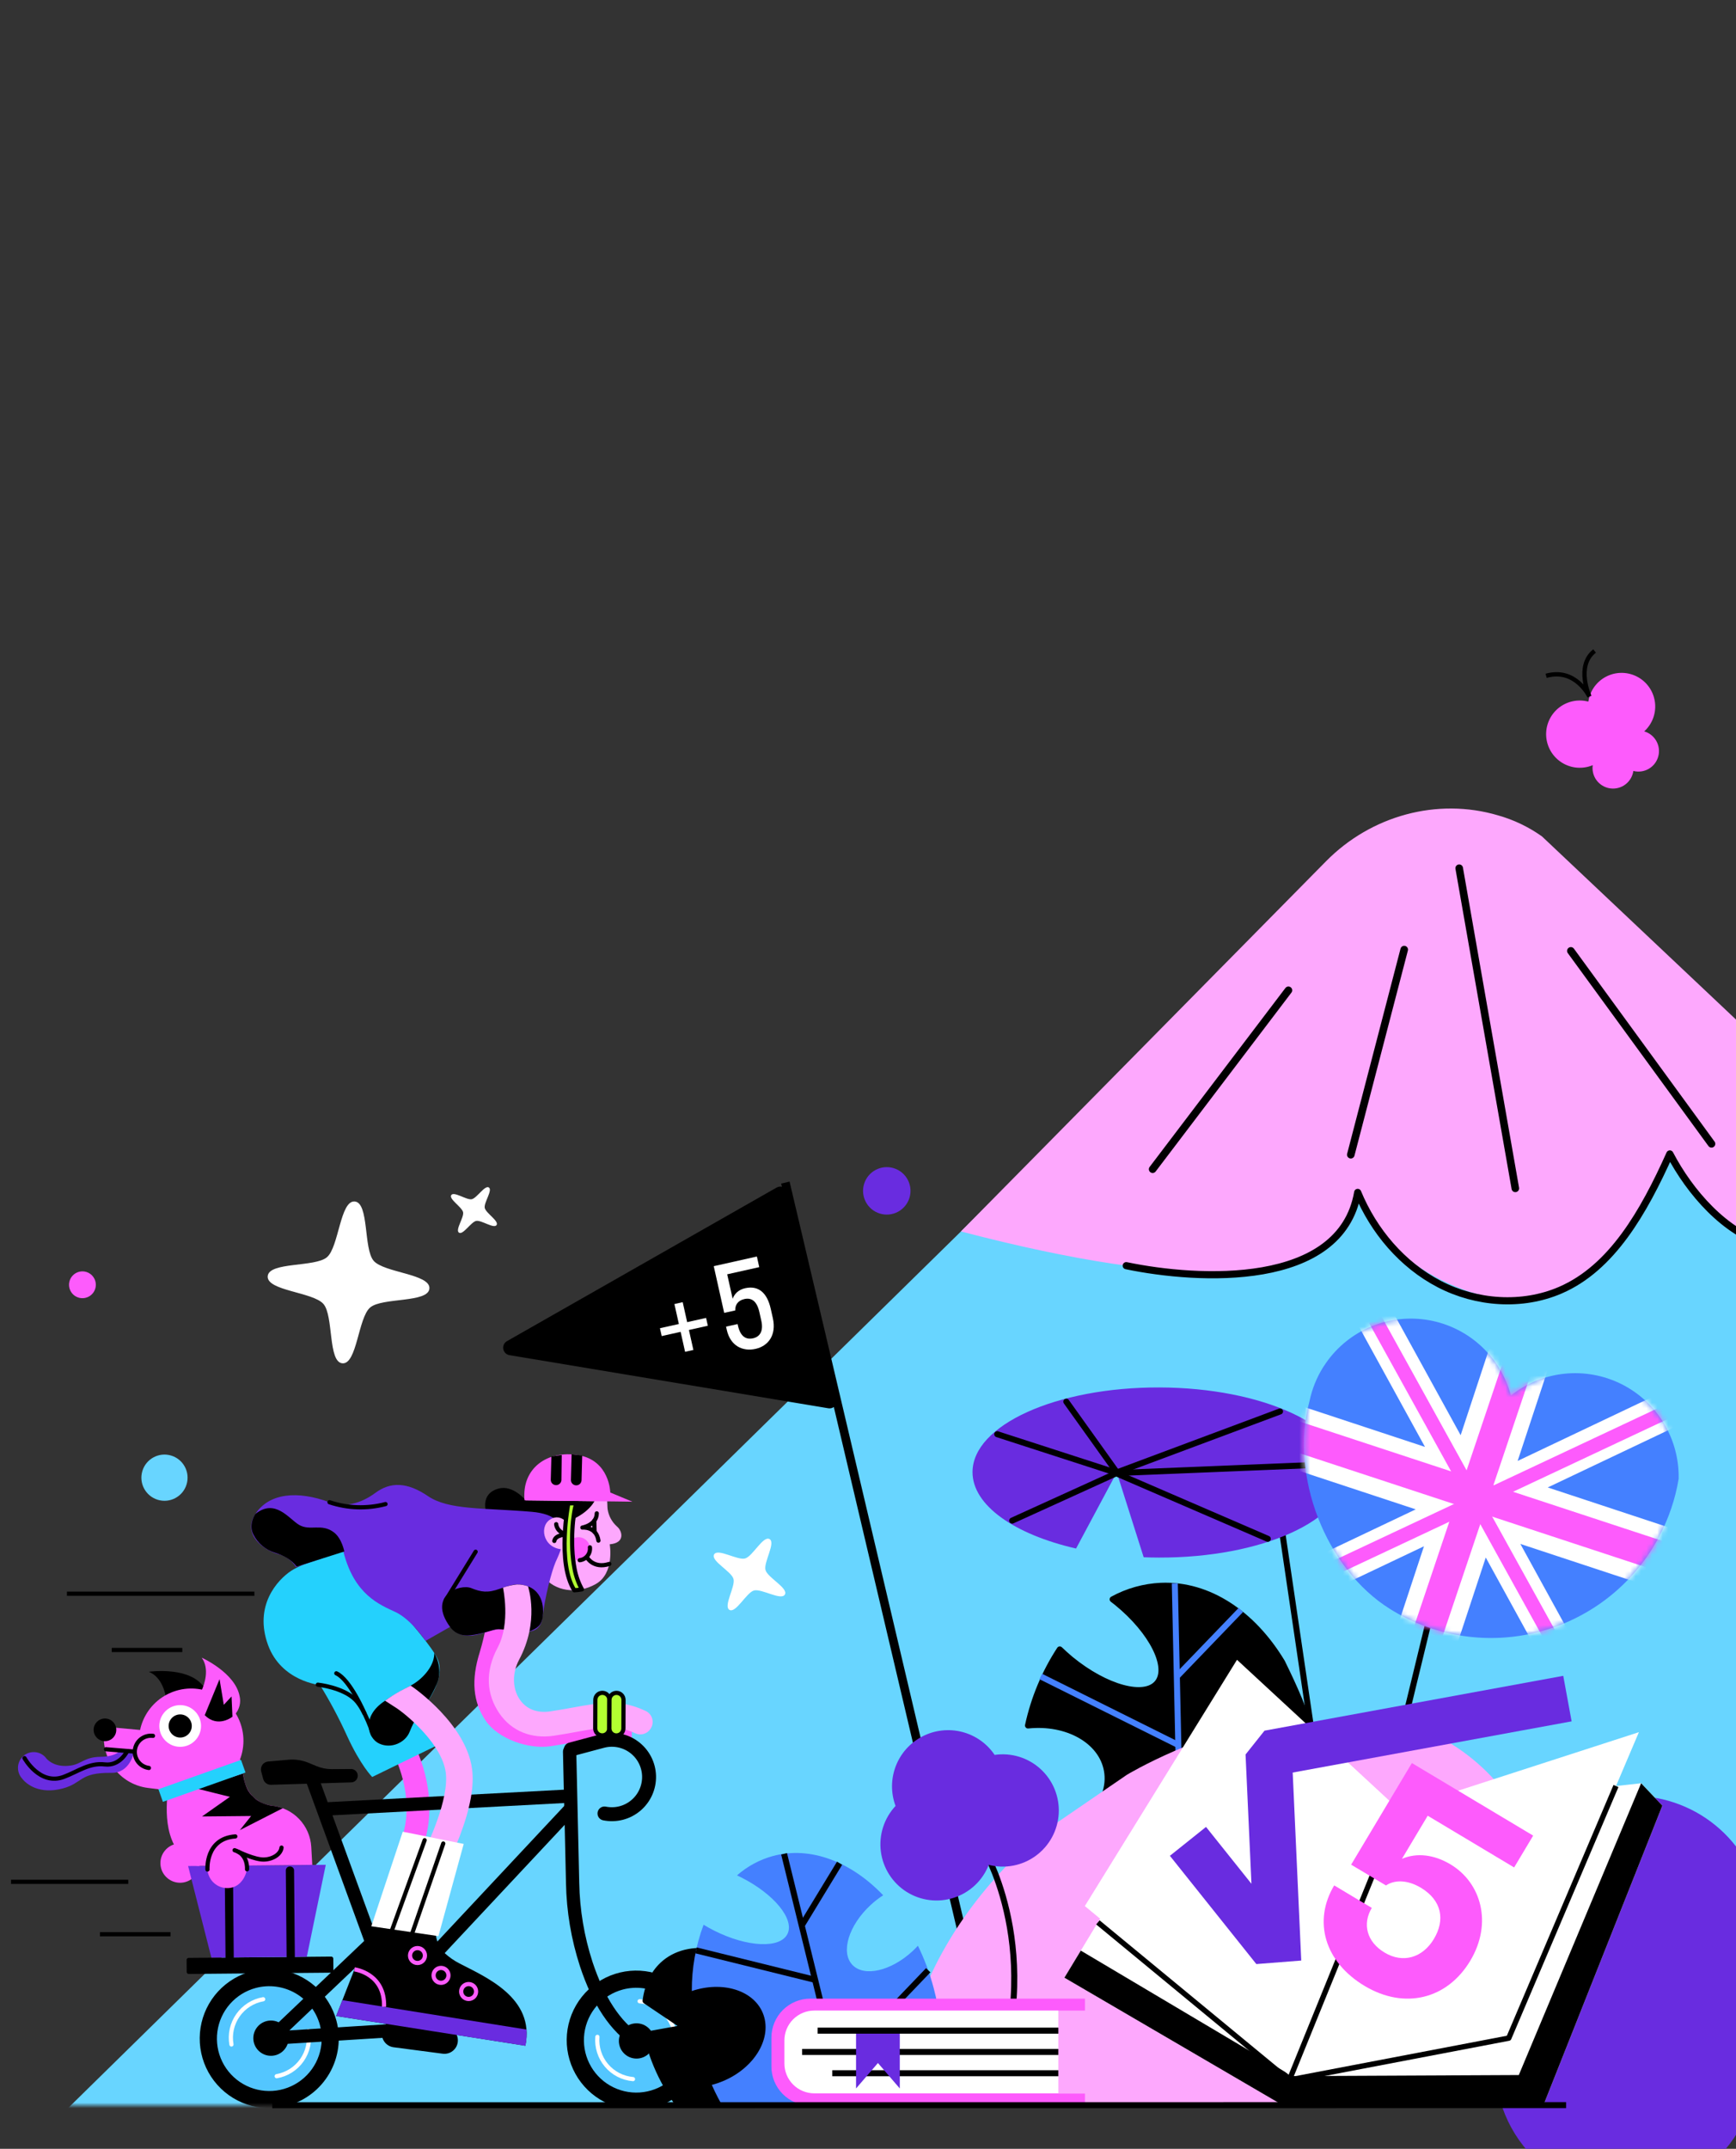 <?xml version="1.0" encoding="UTF-8"?> <svg xmlns="http://www.w3.org/2000/svg" width="320" height="396" viewBox="0 0 320 396" fill="none"><rect x="0" y="0" width="320" height="396" fill="#333333" stroke="none"/> <g clip-path="url(#clip0_1701_30190)"> <path d="M285.101 336.959C289.519 333.068 295.21 330.932 301.097 330.956C306.984 330.98 312.658 333.162 317.043 337.089C321.429 341.016 324.222 346.415 324.894 352.264C325.566 358.113 324.069 364.004 320.688 368.823C322.423 371.931 323.446 375.385 323.685 378.936C323.924 382.488 323.371 386.048 322.068 389.36C320.764 392.672 318.742 395.653 316.147 398.089C313.552 400.525 310.448 402.355 307.061 403.446C303.673 404.538 300.085 404.864 296.556 404.401C293.027 403.938 289.644 402.698 286.653 400.77C283.661 398.842 281.134 396.274 279.255 393.251C277.375 390.228 276.19 386.826 275.785 383.29C272.242 383.257 268.751 382.442 265.56 380.903C262.368 379.364 259.557 377.139 257.325 374.388C255.093 371.636 253.497 368.426 252.649 364.986C251.802 361.546 251.725 357.961 252.424 354.488C253.122 351.015 254.579 347.739 256.691 344.894C258.802 342.049 261.516 339.706 264.638 338.031C267.76 336.356 271.213 335.392 274.751 335.206C278.289 335.021 281.824 335.619 285.104 336.958L285.101 336.959Z" fill="#692CE0"></path> <g clip-path="url(#clip1_1701_30190)"> <mask id="mask0_1701_30190" style="mask-type:luminance" maskUnits="userSpaceOnUse" x="-1" y="77" width="490" height="311"> <path d="M488.973 77H-1V388H488.973V77Z" fill="white"></path> </mask> <g mask="url(#mask0_1701_30190)"> <path d="M539.971 393.463L326.049 194.358C315.994 185.154 259.938 154.543 242.005 163.268L7.484 393.463H539.971Z" fill="#68D5FF"></path> <path d="M282.773 239.252C273.284 241.553 250.51 232.22 249.842 214.664C249.842 214.664 262.81 249.366 177.133 226.937L244.44 158.71C252.691 150.343 264.881 146.929 276.151 150.265C279.049 151.084 281.783 152.395 284.237 154.14L356.026 221.889C356.026 221.889 322.892 244.778 307.798 212.653C307.803 212.653 301.963 234.558 282.773 239.252Z" fill="#FDA8FD"></path> <path d="M212.469 215.469L237.496 182.5" stroke="black" stroke-width="1.396" stroke-linecap="round" stroke-linejoin="round"></path> <path d="M315.484 210.79L289.559 175.236" stroke="black" stroke-width="1.396" stroke-linecap="round" stroke-linejoin="round"></path> <path d="M279.322 218.999L268.977 160" stroke="black" stroke-width="1.396" stroke-linecap="round" stroke-linejoin="round"></path> <path d="M248.996 212.797L258.839 175" stroke="black" stroke-width="1.396" stroke-linecap="round" stroke-linejoin="round"></path> <path d="M207.602 233.248C220.827 236.009 247.178 237.491 250.266 219.746C253.211 226.86 258.475 233.091 265.318 236.644C272.161 240.196 280.578 240.813 287.642 237.753C297.122 233.648 302.957 223.427 307.803 212.654C311.452 219.649 318.01 227.265 325.635 229.304" stroke="black" stroke-width="1.318" stroke-linecap="round" stroke-linejoin="round"></path> <path d="M285.093 336.957C289.511 333.066 295.202 330.93 301.089 330.954C306.976 330.978 312.65 333.16 317.036 337.087C321.421 341.014 324.215 346.413 324.886 352.262C325.558 358.111 324.061 364.002 320.68 368.821C322.415 371.929 323.439 375.383 323.677 378.934C323.916 382.486 323.364 386.046 322.06 389.358C320.757 392.67 318.734 395.651 316.139 398.087C313.544 400.523 310.441 402.353 307.053 403.444C303.665 404.536 300.077 404.862 296.548 404.399C293.019 403.936 289.637 402.696 286.645 400.768C283.653 398.84 281.126 396.272 279.247 393.249C277.368 390.226 276.183 386.824 275.777 383.288C272.234 383.255 268.743 382.44 265.552 380.901C262.361 379.362 259.549 377.137 257.317 374.386C255.085 371.634 253.489 368.424 252.642 364.984C251.794 361.544 251.717 357.959 252.416 354.486C253.115 351.013 254.572 347.737 256.683 344.892C258.794 342.047 261.508 339.704 264.63 338.029C267.752 336.354 271.205 335.39 274.743 335.204C278.281 335.019 281.816 335.617 285.096 336.956L285.093 336.957Z" fill="#692CE0"></path> <path d="M27.438 308.09C29.796 309.031 30.478 311.924 30.666 313.173C30.674 313.361 30.696 313.548 30.732 313.732V313.757C30.845 314.341 31.094 314.89 31.458 315.36C31.823 315.83 32.293 316.208 32.83 316.463C33.368 316.718 33.958 316.844 34.552 316.829C35.147 316.814 35.73 316.66 36.254 316.378C36.778 316.097 37.229 315.696 37.569 315.208C37.91 314.72 38.132 314.159 38.216 313.57C38.3 312.981 38.244 312.381 38.053 311.817C37.863 311.254 37.542 310.743 37.118 310.326C34.118 307.109 27.438 308.09 27.438 308.09Z" fill="black"></path> <path d="M61.051 360.957L34.781 361.195L34.801 363.39L61.071 363.152L61.051 360.957Z" fill="black" stroke="black" stroke-width="0.771" stroke-linejoin="round"></path> <path d="M33.192 346.967C35.191 346.967 36.813 345.346 36.813 343.346C36.813 341.346 35.191 339.725 33.192 339.725C31.192 339.725 29.57 341.346 29.57 343.346C29.57 345.346 31.192 346.967 33.192 346.967Z" fill="#FD5BFC"></path> <path d="M29.621 322.721C29.305 322.794 29.007 322.931 28.745 323.122C28.483 323.313 28.262 323.555 28.095 323.833C27.928 324.111 27.819 324.42 27.774 324.742C27.728 325.063 27.748 325.39 27.832 325.704C27.916 326.017 28.062 326.311 28.261 326.567C28.46 326.823 28.709 327.036 28.992 327.194C29.276 327.352 29.588 327.451 29.911 327.486C30.233 327.521 30.56 327.491 30.87 327.397" stroke="black" stroke-width="0.771" stroke-linecap="round" stroke-linejoin="round"></path> <path d="M71.239 366.631L67.168 365.627C67.214 365.436 71.902 346.447 74.32 337.939C76.409 330.59 72.646 323.508 72.608 323.437L76.289 321.428C76.48 321.777 80.925 330.05 78.353 339.084C75.957 347.524 71.285 366.445 71.239 366.631Z" fill="#FD5BFC"></path> <path d="M56.558 360.6L38.959 360.758L34.672 343.885L60.051 343.658L56.558 360.6Z" fill="#692CE0"></path> <path d="M63.632 285.73C63.632 285.73 56.19 287.808 53.665 289.485C51.14 291.162 46.755 295.896 49.411 303.166C51.865 309.858 58.983 310.528 58.983 310.528C60.834 313.532 62.494 316.65 63.954 319.862C66.473 325.368 68.608 327.476 68.608 327.476L80.778 321.545L77.269 315.606C77.269 315.606 82.433 309.937 80.686 305.789C78.938 301.642 63.632 285.73 63.632 285.73Z" fill="#24D1FD"></path> <path d="M49.638 385.899C55.278 385.899 59.85 381.327 59.85 375.687C59.85 370.047 55.278 365.475 49.638 365.475C43.998 365.475 39.426 370.047 39.426 375.687C39.426 381.327 43.998 385.899 49.638 385.899Z" fill="#53C6FF" stroke="black" stroke-width="0.771" stroke-linecap="round" stroke-linejoin="round"></path> <path d="M117.29 386.19C122.93 386.19 127.502 381.618 127.502 375.978C127.502 370.338 122.93 365.766 117.29 365.766C111.65 365.766 107.078 370.338 107.078 375.978C107.078 381.618 111.65 386.19 117.29 386.19Z" fill="#53C6FF" stroke="black" stroke-width="0.771" stroke-linecap="round" stroke-linejoin="round"></path> <path d="M120.596 388.348C118.146 389.004 115.557 388.92 113.156 388.104C110.755 387.289 108.65 385.779 107.107 383.767C105.564 381.755 104.652 379.33 104.488 376.799C104.324 374.269 104.914 371.746 106.183 369.551C107.453 367.356 109.345 365.587 111.621 364.468C113.897 363.349 116.453 362.93 118.967 363.264C121.48 363.599 123.838 364.671 125.742 366.346C127.646 368.021 129.011 370.223 129.663 372.674C130.535 375.954 130.071 379.447 128.371 382.386C126.671 385.324 123.875 387.469 120.596 388.348ZM114.799 366.647C112.953 367.14 111.295 368.169 110.034 369.605C108.774 371.04 107.967 372.817 107.716 374.71C107.465 376.604 107.781 378.53 108.625 380.244C109.468 381.958 110.801 383.383 112.455 384.339C114.108 385.296 116.009 385.741 117.915 385.617C119.821 385.494 121.648 384.808 123.164 383.646C124.681 382.484 125.819 380.899 126.434 379.091C127.05 377.282 127.115 375.332 126.622 373.486C125.959 371.013 124.341 368.904 122.124 367.622C119.908 366.34 117.273 365.989 114.799 366.647Z" fill="black"></path> <path d="M52.947 388.059C50.497 388.715 47.908 388.63 45.507 387.815C43.106 387 41.001 385.49 39.458 383.478C37.915 381.466 37.004 379.041 36.84 376.511C36.675 373.98 37.265 371.458 38.534 369.263C39.804 367.068 41.696 365.299 43.971 364.18C46.247 363.06 48.803 362.641 51.316 362.975C53.83 363.309 56.188 364.381 58.092 366.055C59.996 367.73 61.361 369.932 62.014 372.382C62.887 375.663 62.423 379.157 60.723 382.096C59.023 385.035 56.226 387.18 52.947 388.059ZM47.149 366.356C45.304 366.849 43.646 367.878 42.385 369.313C41.124 370.748 40.318 372.525 40.067 374.419C39.816 376.313 40.132 378.238 40.976 379.952C41.819 381.666 43.152 383.091 44.806 384.048C46.459 385.004 48.359 385.449 50.266 385.326C52.172 385.202 53.999 384.516 55.515 383.354C57.032 382.193 58.17 380.607 58.785 378.799C59.401 376.991 59.466 375.04 58.973 373.195C58.309 370.722 56.691 368.613 54.475 367.331C52.258 366.049 49.624 365.699 47.149 366.356Z" fill="black"></path> <path d="M49.946 378.858C51.741 378.858 53.196 377.403 53.196 375.608C53.196 373.813 51.741 372.357 49.946 372.357C48.151 372.357 46.695 373.813 46.695 375.608C46.695 377.403 48.151 378.858 49.946 378.858Z" fill="black"></path> <path d="M117.329 379.37C119.124 379.37 120.579 377.915 120.579 376.12C120.579 374.324 119.124 372.869 117.329 372.869C115.533 372.869 114.078 374.324 114.078 376.12C114.078 377.915 115.533 379.37 117.329 379.37Z" fill="black"></path> <path d="M48.509 368.434C46.629 368.764 44.957 369.828 43.86 371.391C42.764 372.954 42.333 374.889 42.663 376.77" stroke="white" stroke-width="0.771" stroke-miterlimit="10" stroke-linecap="round"></path> <path d="M51 382.615C51.931 382.451 52.821 382.107 53.619 381.599C54.417 381.092 55.107 380.433 55.65 379.659C56.193 378.885 56.578 378.012 56.783 377.089C56.988 376.166 57.01 375.212 56.846 374.281" stroke="white" stroke-width="0.771" stroke-miterlimit="10" stroke-linecap="round"></path> <path d="M110.12 375.365C109.957 377.267 110.557 379.156 111.787 380.616C113.017 382.076 114.776 382.987 116.678 383.15" stroke="white" stroke-width="0.771" stroke-miterlimit="10" stroke-linecap="round"></path> <path d="M124.46 376.59C124.541 375.648 124.436 374.699 124.15 373.798C123.864 372.897 123.403 372.062 122.794 371.339C122.185 370.616 121.44 370.02 120.6 369.585C119.761 369.15 118.844 368.885 117.902 368.805" stroke="white" stroke-width="0.771" stroke-miterlimit="10" stroke-linecap="round"></path> <path d="M42.229 344.297L42.134 344.298C41.74 344.302 41.425 344.623 41.428 345.016L41.586 362.342C41.589 362.735 41.911 363.051 42.304 363.047L42.399 363.046C42.792 363.043 43.108 362.721 43.104 362.328L42.947 345.003C42.944 344.61 42.622 344.294 42.229 344.297Z" fill="black"></path> <path d="M106.226 322.765C106.219 322.439 106.083 322.13 105.848 321.905C105.613 321.68 105.298 321.558 104.972 321.565C104.647 321.572 104.337 321.708 104.112 321.943C103.887 322.179 103.765 322.494 103.772 322.819L103.93 329.816L60.402 332.12L58.812 327.757C58.762 327.6 58.681 327.454 58.573 327.329C58.466 327.203 58.334 327.101 58.186 327.028C58.037 326.955 57.876 326.913 57.711 326.904C57.546 326.895 57.381 326.919 57.225 326.976C57.07 327.032 56.928 327.12 56.807 327.233C56.687 327.346 56.59 327.482 56.524 327.633C56.457 327.784 56.422 327.948 56.42 328.113C56.418 328.278 56.45 328.442 56.513 328.595L67.132 357.69L49.219 374.725C49.037 374.898 48.913 375.123 48.864 375.369C48.814 375.615 48.842 375.87 48.942 376.1C49.042 376.33 49.211 376.523 49.425 376.654C49.638 376.785 49.887 376.848 50.138 376.833L75.269 375.246L75.206 374.245C75.323 374.083 75.399 373.895 75.426 373.697C75.454 373.5 75.433 373.298 75.364 373.11L73.755 368.707L104.086 336.292L104.329 347.044C104.424 352.247 105.292 357.406 106.903 362.353C109.237 369.443 112.545 374.376 116.733 377.062C116.876 377.154 117.037 377.215 117.205 377.241C117.373 377.267 117.545 377.257 117.709 377.212C117.939 377.151 118.146 377.025 118.305 376.848C118.463 376.672 118.567 376.453 118.604 376.218C118.64 375.984 118.608 375.743 118.51 375.527C118.412 375.311 118.253 375.128 118.053 375C114.402 372.661 111.35 368.022 109.226 361.584C107.691 356.865 106.864 351.944 106.772 346.982L106.226 322.765ZM68.05 360.196L72.703 372.955L53.342 374.177L68.05 360.196ZM72.82 366.13L61.285 334.539L103.996 332.276V332.821L72.82 366.13Z" fill="black"></path> <path d="M103.115 316.034C101.877 316.258 100.473 316.511 98.932 316.746C96.513 317.114 94.512 316.339 93.299 314.564C91.889 312.511 91.84 309.569 93.17 307.243C96.642 301.189 94.986 294.26 94.91 293.957C94.223 293.683 93.488 293.548 92.748 293.559C91.901 293.646 91.07 293.85 90.28 294.167C90.061 297.67 89.439 301.136 88.426 304.497C86.839 309.552 87.141 313.618 89.549 317.133C91.772 320.378 97.326 322.437 101.501 321.801C103.104 321.559 104.541 321.297 105.809 321.068C110.551 320.209 113.085 319.751 116.428 321.34L116.512 316.683C111.847 314.452 108.236 315.107 103.115 316.034Z" fill="#FD5BFC"></path> <path d="M82.247 373.56L73.192 372.371C71.837 372.193 70.594 373.147 70.416 374.503L70.416 374.505C70.238 375.861 71.192 377.104 72.547 377.282L81.602 378.471C82.957 378.649 84.2 377.694 84.378 376.339L84.378 376.336C84.556 374.981 83.602 373.738 82.247 373.56Z" fill="black"></path> <path d="M111.426 334.199C112.439 334.404 113.486 334.377 114.487 334.121C115.488 333.864 116.419 333.385 117.209 332.718C117.999 332.052 118.628 331.215 119.049 330.271C119.47 329.327 119.672 328.3 119.641 327.267C119.609 326.234 119.344 325.221 118.866 324.305C118.388 323.388 117.709 322.592 116.88 321.975C116.05 321.358 115.092 320.936 114.077 320.742C113.062 320.547 112.016 320.585 111.017 320.851L105.223 322.397" stroke="black" stroke-width="2.569" stroke-miterlimit="10" stroke-linecap="round"></path> <path d="M80.043 304.623C80.043 304.623 81.78 307.35 80.529 310.314C79.686 312.239 78.615 314.055 77.338 315.724C77.338 315.724 76.498 316.695 75.489 319.193C74.712 321.121 72.124 322.358 69.894 321.314C67.761 320.316 66.676 316.498 70.565 313.712C74.453 310.925 76.163 310.914 78.238 308.653C80.259 306.453 80.043 304.623 80.043 304.623Z" fill="black"></path> <path d="M50.142 332.77C48.91 332.639 47.751 332.119 46.834 331.286C45.916 330.452 45.288 329.348 45.04 328.134L44.244 324.232C44.717 322.991 44.928 321.666 44.864 320.34C44.8 319.014 44.462 317.715 43.873 316.525C43.283 315.336 42.454 314.281 41.437 313.427C40.42 312.573 39.237 311.939 37.964 311.564C36.69 311.189 35.353 311.081 34.035 311.248C32.718 311.415 31.449 311.852 30.309 312.532C29.169 313.212 28.182 314.121 27.409 315.201C26.637 316.281 26.096 317.509 25.821 318.808L19.239 318.208L19.154 319.787C19.027 322.127 19.792 324.429 21.293 326.229C22.795 328.028 24.922 329.192 27.247 329.487L30.929 329.956C30.634 333.078 29.838 341.059 36.254 343.862L38.087 343.846C38.132 344.318 38.223 344.785 38.359 345.24C38.483 345.704 38.697 346.139 38.989 346.52C39.281 346.902 39.646 347.222 40.061 347.463C40.477 347.703 40.936 347.859 41.413 347.922C41.889 347.985 42.373 347.954 42.837 347.83C44.514 347.38 45.605 345.46 45.547 343.797L57.562 343.672L57.377 340.361C57.268 338.443 56.48 336.626 55.155 335.235C53.83 333.844 52.053 332.97 50.142 332.77Z" fill="#FD5BFC"></path> <path d="M52.116 333.234C51.48 332.998 50.818 332.842 50.144 332.771C49.258 332.689 47.666 332.124 46.905 331.347C46.237 330.668 45.288 330.096 44.775 326.826L36.289 329.616L42.375 331.135L37.238 334.75L46.291 334.663L44.216 337.267L52.116 333.234Z" fill="black"></path> <path d="M22.135 322.578C22.135 322.578 21.459 323.732 18.522 323.759C15.585 323.786 15.051 325.065 13.069 325.362C10.432 325.752 9.071 324.642 8.577 324.102C8.509 324.007 8.436 323.917 8.359 323.83C7.919 323.349 7.331 323.03 6.688 322.924C6.045 322.819 5.385 322.932 4.814 323.247C4.243 323.562 3.795 324.059 3.542 324.66C3.288 325.26 3.243 325.928 3.416 326.557C3.539 327.026 3.78 327.457 4.116 327.808C4.888 328.817 7.285 330.734 11.582 329.586C15.288 328.596 14.609 326.63 20.518 326.717C24.063 326.769 24.704 322.804 24.704 322.804L22.135 322.578Z" fill="#692CE0"></path> <path d="M37.183 305.488C38.667 307.547 37.688 310.353 37.183 311.506C37.091 311.67 37.009 311.839 36.938 312.014V312.038C36.719 312.591 36.633 313.188 36.688 313.781C36.742 314.373 36.935 314.945 37.251 315.449C37.566 315.953 37.996 316.376 38.505 316.683C39.014 316.991 39.589 317.175 40.182 317.219C40.775 317.264 41.371 317.169 41.92 316.941C42.47 316.713 42.958 316.36 43.346 315.909C43.734 315.457 44.01 314.921 44.153 314.344C44.295 313.766 44.3 313.163 44.167 312.584C43.354 308.251 37.183 305.488 37.183 305.488Z" fill="#FD5BFC"></path> <path d="M28.205 319.893C27.817 319.844 27.422 319.871 27.044 319.974C26.666 320.077 26.312 320.253 26.002 320.493C25.692 320.733 25.432 321.031 25.238 321.371C25.043 321.712 24.917 322.087 24.868 322.475C24.818 322.864 24.846 323.259 24.948 323.637C25.052 324.015 25.228 324.369 25.468 324.679C25.707 324.989 26.006 325.249 26.346 325.443C26.686 325.638 27.061 325.764 27.45 325.813" stroke="black" stroke-width="0.771" stroke-linecap="round" stroke-linejoin="round"></path> <path d="M96.744 277.479C96.744 277.479 95.628 269.154 104.106 268.636C112.584 268.118 111.815 276.773 112 278.122C112.187 279.359 112.802 280.491 113.737 281.321C114.725 282.139 115.297 284.35 112.393 284.593C112.393 284.593 113.353 289.932 109.805 291.928C106.258 293.924 102.189 293.169 100.24 290.579C97.357 286.756 96.744 277.479 96.744 277.479Z" fill="#FDA8FD"></path> <path d="M76.01 310.849C76.411 311.122 85.871 317.729 87.01 325.95C87.45 329.124 86.68 333.313 84.723 338.426C83.862 340.67 82.868 342.86 81.748 344.987L77.447 342.65C78.985 339.816 82.828 331.415 82.162 326.621C81.464 321.576 75.479 316.434 73.232 314.877L70.977 313.415C71.864 312.774 72.788 312.187 73.744 311.656C74.952 311.01 75.683 310.645 75.683 310.645L76.01 310.849Z" fill="#FDA8FD"></path> <path d="M106.642 287.51C107.807 287.51 108.752 286.565 108.752 285.4C108.752 284.234 107.807 283.289 106.642 283.289C105.476 283.289 104.531 284.234 104.531 285.4C104.531 286.565 105.476 287.51 106.642 287.51Z" fill="#FD5BFC"></path> <path d="M109.569 276.655C109.569 276.655 107.857 280.311 101.141 281.178L89.609 278.612C89.609 278.612 88.447 275.247 91.916 274.323C94.61 273.606 96.911 276.505 96.911 276.505L109.569 276.655Z" fill="black"></path> <path d="M63.115 285.909L54.578 288.802C53.81 287.594 52.609 286.727 51.221 286.378C48.876 285.781 44.529 282.92 47.068 279.015C49.607 275.11 54.91 274.677 60.738 276.85C63.413 277.848 66.415 277.169 69.191 275.116C71.967 273.063 75.032 273.095 78.877 275.708C82.722 278.32 89.064 277.848 98.008 278.606C106.952 279.364 103.102 286.22 102.39 287.924C101.679 289.628 100.509 293.964 99.988 298.122C99.467 302.281 94.491 300.233 92.102 300.23C89.713 300.227 85.909 303.23 82.959 299.818L78.446 302.39C78.446 302.39 75.836 298.458 72.905 297.083C69.973 295.709 65.3 293.909 63.293 285.928" fill="#692CE0"></path> <path d="M96.701 276.491L104.647 276.591L116.568 276.744L112.497 275.051C112.497 275.051 112.402 269.161 106.629 268.168C100.856 267.176 96.095 270.655 96.701 276.491Z" fill="#FD5BFC"></path> <path d="M104.176 285.663L104.397 280.711C104.397 280.711 103.017 278.922 101.188 280.256" fill="white"></path> <path d="M104.477 280.576C104.477 280.576 103.098 278.79 101.268 280.123C99.294 281.563 100.294 285.743 104.267 285.531" fill="#FDA8FD"></path> <path d="M102.523 280.887C102.523 280.887 102.559 282.288 104.432 282.796C104.432 282.796 102.376 282.796 102.18 283.976" stroke="black" stroke-width="0.771" stroke-linecap="round" stroke-linejoin="round"></path> <path d="M63.468 285.923C63.468 285.923 63.037 283.564 61.589 282.427C59.304 280.635 57.125 282.225 55.094 280.995C53.242 279.872 50.704 276.087 47.069 279.007C47.069 279.007 45.733 280.916 46.698 282.779C47.102 283.59 47.669 284.309 48.364 284.89C49.059 285.471 49.867 285.903 50.736 286.157C52.373 286.678 53.785 287.491 54.685 288.707L63.468 285.923Z" fill="black"></path> <path d="M100.049 297.637C100.049 297.637 100.69 293.781 97.459 292.393C96.37 291.945 95.163 291.872 94.028 292.186C93.543 292.314 92.916 292.502 92.136 292.786C89.906 293.604 88.662 293.394 86.86 292.666C84.801 291.831 78.725 294.007 82.957 299.813C82.957 299.813 84.048 301.645 86.62 301.375C89.191 301.105 90.729 300.284 91.839 300.235C92.949 300.186 96.518 301.113 97.996 300.484C99.474 299.854 99.722 299.153 99.905 298.575C100.011 298.274 100.06 297.956 100.049 297.637Z" fill="black"></path> <path d="M92.718 292.58C92.735 292.638 94.147 299.125 91.739 303.616C89.37 308.047 89.653 312.249 92.061 315.764C94.284 319.009 97.951 320.503 102.126 319.868C103.729 319.625 105.169 319.364 106.437 319.135C111.179 318.278 113.71 317.82 117.053 319.407C117.548 319.646 118.113 319.695 118.642 319.544C119.17 319.394 119.625 319.054 119.919 318.589L119.973 318.499C120.138 318.232 120.245 317.933 120.286 317.622C120.328 317.31 120.303 316.994 120.213 316.693C120.124 316.392 119.971 316.113 119.766 315.875C119.561 315.637 119.309 315.445 119.024 315.312C114.356 313.092 110.748 313.746 105.627 314.673C104.389 314.897 102.985 315.151 101.444 315.385C99.025 315.753 97.024 314.979 95.811 313.204C94.401 311.15 94.42 308.246 95.682 305.882C99.465 298.792 97.409 292.657 97.335 292.351C96.68 292.1 95.981 291.981 95.279 292.002C94.405 292.091 93.545 292.285 92.718 292.58Z" fill="#FDA8FD"></path> <path d="M68.789 319.68C68.789 319.68 67.341 315.131 65.533 313.272C63.267 310.948 58.582 310.463 58.582 310.463" stroke="black" stroke-width="0.771" stroke-linecap="round" stroke-linejoin="round"></path> <path d="M82.203 294.842L87.676 285.963" stroke="black" stroke-width="0.771" stroke-miterlimit="10" stroke-linecap="round"></path> <path d="M104.76 277.04C104.76 277.04 102.625 288.035 105.87 293.071C106.339 293.041 106.806 292.983 107.268 292.896C106.61 291.706 106.15 290.417 105.905 289.079C105.016 284.522 105.616 278.687 106.254 277.037L104.76 277.04Z" fill="#B3FF31" stroke="black" stroke-width="0.771" stroke-linecap="round" stroke-linejoin="round"></path> <path d="M108.211 287.027C108.211 287.027 109.397 289.162 112.32 288.208" stroke="black" stroke-width="0.771" stroke-linecap="round" stroke-linejoin="round"></path> <path d="M110.005 278.891C109.961 281.072 107.352 281.511 107.352 281.511C107.352 281.511 109.92 281.238 110.31 283.911" stroke="black" stroke-width="0.771" stroke-linecap="round" stroke-linejoin="round"></path> <path d="M109.547 280.252L109.599 282.322" stroke="black" stroke-width="0.771" stroke-linecap="round" stroke-linejoin="round"></path> <path d="M106.859 287.527C107.423 287.46 107.937 287.172 108.289 286.727C108.642 286.282 108.804 285.716 108.741 285.152" stroke="black" stroke-width="0.771" stroke-linecap="round" stroke-linejoin="round"></path> <path d="M49.961 328.915L64.749 328.471C64.913 328.466 65.074 328.429 65.223 328.361C65.372 328.293 65.506 328.197 65.618 328.077C65.729 327.957 65.815 327.816 65.872 327.662C65.928 327.508 65.954 327.345 65.946 327.181C65.931 326.862 65.794 326.561 65.562 326.342C65.33 326.122 65.022 326.001 64.703 326.003L61.193 326.03C60.213 326.036 59.241 325.845 58.336 325.469L56.89 324.869C55.717 324.381 54.442 324.184 53.176 324.296L49.419 324.626C49.208 324.645 49.003 324.71 48.82 324.817C48.636 324.923 48.478 325.068 48.357 325.242C48.235 325.415 48.153 325.614 48.116 325.822C48.079 326.031 48.088 326.245 48.143 326.45L48.516 327.838C48.6 328.155 48.788 328.434 49.051 328.629C49.313 328.825 49.634 328.926 49.961 328.915Z" fill="black"></path> <path d="M53.487 343.969L53.391 343.97C52.998 343.974 52.683 344.295 52.686 344.688L52.844 362.038C52.847 362.432 53.169 362.747 53.562 362.744L53.657 362.743C54.05 362.739 54.366 362.418 54.362 362.025L54.205 344.674C54.201 344.281 53.88 343.966 53.487 343.969Z" fill="black"></path> <path d="M74.886 338.557L84.773 340.193L80.563 354.446C80.27 355.409 80.25 356.435 80.504 357.409C80.758 358.383 81.277 359.268 82.003 359.965C82.815 360.71 83.724 361.341 84.705 361.841C89.341 364.274 98.689 368.113 96.837 377.003L61.969 371.524L74.886 338.557Z" fill="black"></path> <path d="M74.24 337.559L68.445 354.986L80.817 356.805L85.475 339.811L74.24 337.559Z" fill="white"></path> <path d="M72.148 356.004L78.278 339.125" stroke="black" stroke-width="0.771" stroke-linecap="round" stroke-linejoin="round"></path> <path d="M75.805 356.804L81.708 339.734" stroke="black" stroke-width="0.771" stroke-linecap="round" stroke-linejoin="round"></path> <path d="M63.114 368.602L97.044 374.014C97.044 374.014 97.189 375.768 96.837 377.014L61.969 371.525L63.114 368.602Z" fill="#692CE0"></path> <path d="M65.34 362.932C65.34 362.932 70.987 363.641 70.793 369.825" stroke="#FD5BFC" stroke-width="0.771" stroke-miterlimit="10"></path> <path d="M76.956 361.755C77.715 361.755 78.331 361.139 78.331 360.38C78.331 359.621 77.715 359.006 76.956 359.006C76.197 359.006 75.582 359.621 75.582 360.38C75.582 361.139 76.197 361.755 76.956 361.755Z" stroke="#FD5BFC" stroke-width="0.771" stroke-miterlimit="10"></path> <path d="M81.292 365.411C82.051 365.411 82.667 364.795 82.667 364.036C82.667 363.277 82.051 362.662 81.292 362.662C80.533 362.662 79.918 363.277 79.918 364.036C79.918 364.795 80.533 365.411 81.292 365.411Z" stroke="#FD5BFC" stroke-width="0.771" stroke-miterlimit="10"></path> <path d="M86.382 368.385C87.141 368.385 87.757 367.77 87.757 367.011C87.757 366.252 87.141 365.637 86.382 365.637C85.623 365.637 85.008 366.252 85.008 367.011C85.008 367.77 85.623 368.385 86.382 368.385Z" stroke="#FD5BFC" stroke-width="0.771" stroke-miterlimit="10"></path> <path d="M112.328 313.266C112.331 312.55 111.753 311.968 111.037 311.966C110.322 311.963 109.74 312.541 109.737 313.256L109.718 318.514C109.716 319.229 110.293 319.811 111.009 319.814C111.724 319.816 112.306 319.238 112.309 318.523L112.328 313.266Z" fill="#B3FF31" stroke="black" stroke-width="0.771" stroke-linecap="round" stroke-linejoin="round"></path> <path d="M114.933 313.273C114.936 312.558 114.358 311.976 113.643 311.973C112.928 311.971 112.346 312.549 112.343 313.264L112.324 318.521C112.321 319.237 112.899 319.819 113.614 319.821C114.329 319.824 114.912 319.246 114.914 318.531L114.933 313.273Z" fill="#B3FF31" stroke="black" stroke-width="0.771" stroke-linecap="round" stroke-linejoin="round"></path> <path d="M102.481 273.69C102.61 273.694 102.738 273.672 102.858 273.626C102.978 273.581 103.089 273.512 103.182 273.423C103.276 273.335 103.351 273.229 103.403 273.111C103.455 272.994 103.484 272.867 103.487 272.738L103.547 268.127L101.638 268.4L101.524 272.684C101.52 272.813 101.542 272.941 101.588 273.062C101.635 273.182 101.704 273.292 101.793 273.386C101.882 273.479 101.989 273.554 102.107 273.606C102.225 273.659 102.352 273.687 102.481 273.69Z" fill="black"></path> <path d="M106.19 273.73C106.319 273.734 106.447 273.712 106.568 273.667C106.688 273.621 106.798 273.552 106.892 273.463C106.985 273.375 107.06 273.269 107.112 273.151C107.165 273.034 107.193 272.907 107.197 272.778L107.319 268.233L105.364 268.012L105.239 272.724C105.235 272.852 105.256 272.981 105.302 273.101C105.348 273.221 105.417 273.331 105.505 273.425C105.594 273.518 105.7 273.593 105.817 273.646C105.935 273.698 106.062 273.727 106.19 273.73Z" fill="black"></path> <path d="M44.428 324.326L29.203 329.732L30.028 332.055L45.253 326.649L44.428 324.326Z" fill="#24D1FD"></path> <path d="M19.531 322.363L24.699 322.789" stroke="black" stroke-width="0.771" stroke-linecap="round" stroke-linejoin="round"></path> <path d="M38.241 344.525C38.241 344.525 37.845 338.815 43.381 338.428" stroke="black" stroke-width="0.771" stroke-linecap="round" stroke-linejoin="round"></path> <path d="M45.54 344.492C45.54 344.492 45.785 341.716 43.238 340.969" stroke="black" stroke-width="0.771" stroke-linecap="round" stroke-linejoin="round"></path> <path d="M43.961 341.274C43.961 341.274 46.961 342.73 48.638 342.689C50.315 342.648 51.752 341.699 51.893 340.488" stroke="black" stroke-width="0.771" stroke-linecap="round" stroke-linejoin="round"></path> <path d="M4.516 324C4.516 324 7.33 329.107 11.736 327.463C14.341 326.492 16.47 324.818 19.306 325.159C22.142 325.5 23.462 322.686 23.462 322.686" stroke="black" stroke-width="0.771" stroke-linecap="round" stroke-linejoin="round"></path> <path d="M19.347 320.875C20.5 320.875 21.435 319.94 21.435 318.786C21.435 317.632 20.5 316.697 19.347 316.697C18.193 316.697 17.258 317.632 17.258 318.786C17.258 319.94 18.193 320.875 19.347 320.875Z" fill="black"></path> <path d="M37.742 316.081L40.469 309.441L41.252 314.17L42.681 312.64L42.847 316.368C42.847 316.368 40.164 318.527 37.742 316.081Z" fill="black"></path> <path d="M20.598 304.072H33.602" stroke="black" stroke-width="0.771" stroke-miterlimit="10"></path> <path d="M0.234 346.799H23.639" stroke="black" stroke-width="0.771" stroke-miterlimit="10"></path> <path d="M18.422 356.455H31.429" stroke="black" stroke-width="0.771" stroke-miterlimit="10"></path> <path d="M12.336 293.701H46.893" stroke="black" stroke-width="0.771" stroke-miterlimit="10"></path> <path d="M33.212 321.918C35.336 321.918 37.057 320.197 37.057 318.073C37.057 315.95 35.336 314.229 33.212 314.229C31.089 314.229 29.367 315.95 29.367 318.073C29.367 320.197 31.089 321.918 33.212 321.918Z" fill="white"></path> <path d="M33.218 320.208C34.396 320.208 35.351 319.253 35.351 318.076C35.351 316.898 34.396 315.943 33.218 315.943C32.041 315.943 31.086 316.898 31.086 318.076C31.086 319.253 32.041 320.208 33.218 320.208Z" fill="black"></path> <path d="M60.734 276.844C64.071 277.96 67.661 278.077 71.064 277.182" stroke="black" stroke-width="0.771" stroke-miterlimit="10" stroke-linecap="round"></path> <path d="M67.173 315.743C67.173 315.743 64.534 309.526 61.992 308.367" stroke="black" stroke-width="0.771" stroke-miterlimit="10" stroke-linecap="round"></path> <path d="M152.676 259.524L93.953 249.746C93.661 249.706 93.39 249.575 93.177 249.372C92.964 249.168 92.822 248.902 92.769 248.612C92.717 248.322 92.758 248.023 92.886 247.758C93.015 247.493 93.224 247.276 93.484 247.137L143.149 218.855C143.338 218.748 143.548 218.687 143.764 218.675C143.981 218.663 144.197 218.702 144.395 218.788C144.594 218.874 144.77 219.005 144.91 219.171C145.049 219.337 145.148 219.532 145.199 219.743L154.262 257.829C154.315 258.052 154.312 258.286 154.253 258.508C154.194 258.73 154.081 258.934 153.924 259.102C153.767 259.27 153.571 259.396 153.353 259.47C153.135 259.544 152.903 259.562 152.676 259.524Z" fill="black"></path> <path d="M144.77 217.934L180.784 370.754" stroke="black" stroke-width="1.589" stroke-linejoin="round"></path> <path d="M126.283 249.12L127.813 248.778L126.991 245.1L130.477 244.32L130.154 242.874L126.667 243.654L125.844 239.976L124.314 240.319L125.137 243.996L121.65 244.776L121.973 246.222L125.46 245.442L126.283 249.12ZM134.044 234.838L139.954 233.516L139.517 231.56L131.566 233.339L133.492 241.949L135.533 241.492C135.486 240.587 135.932 239.684 137.207 239.399C138.483 239.113 139.509 239.71 139.98 241.814L140.332 243.388C140.76 245.301 140.079 246.346 138.824 246.627C137.485 246.927 136.47 246.283 136.019 244.263L135.961 244.008L133.836 244.484L133.969 245.079C134.62 247.991 136.859 249.12 139.262 248.583C141.622 248.055 143.157 246.037 142.458 242.912L142.077 241.211C141.397 238.171 139.765 236.862 137.342 237.404C136.172 237.666 135.398 238.397 135.052 239.345L134.044 234.838Z" fill="white"></path> <path d="M138.975 293.107C140.38 292.716 144.011 295.035 144.68 293.849C145.348 292.664 141.498 290.743 141.107 289.338C140.716 287.933 143.035 284.302 141.849 283.633C140.664 282.965 138.745 286.819 137.341 287.206C135.938 287.594 132.302 285.278 131.633 286.464C130.965 287.649 134.818 289.571 135.206 290.975C135.593 292.379 133.278 296.011 134.464 296.68C135.649 297.348 137.582 293.498 138.975 293.107Z" fill="white"></path> <path d="M87.771 224.999C88.725 224.803 91.041 226.499 91.533 225.762C92.025 225.026 89.549 223.553 89.352 222.602C89.155 221.651 90.852 219.332 90.115 218.84C89.379 218.347 87.891 220.82 86.945 221.002C85.999 221.185 83.675 219.503 83.183 220.239C82.691 220.975 85.167 222.449 85.364 223.4C85.561 224.35 83.865 226.669 84.601 227.162C85.337 227.654 86.82 225.196 87.771 224.999Z" fill="white"></path> <path d="M68.224 240.96C70.43 239.064 78.951 240.145 79.153 237.457C79.356 234.77 70.772 234.554 68.876 232.347C66.98 230.141 68.064 221.622 65.378 221.416C62.692 221.21 62.467 229.818 60.264 231.692C58.061 233.566 49.538 232.508 49.346 235.198C49.154 237.889 57.727 238.102 59.623 240.308C61.519 242.514 60.435 251.034 63.121 251.24C65.807 251.446 66.016 242.852 68.224 240.96Z" fill="white"></path> <path d="M162.182 223.642C164.492 224.348 166.936 223.049 167.643 220.739C168.349 218.43 167.049 215.985 164.74 215.279C162.431 214.573 159.986 215.872 159.28 218.181C158.573 220.491 159.873 222.936 162.182 223.642Z" fill="#692CE0"></path> <path d="M29.073 276.389C31.322 277.076 33.703 275.811 34.39 273.562C35.078 271.314 33.813 268.933 31.564 268.245C29.315 267.558 26.935 268.823 26.247 271.072C25.559 273.32 26.825 275.701 29.073 276.389Z" fill="#68D5FF"></path> <path d="M14.472 239.129C15.776 239.528 17.157 238.794 17.556 237.49C17.954 236.185 17.221 234.805 15.916 234.406C14.612 234.007 13.231 234.741 12.832 236.045C12.434 237.349 13.168 238.73 14.472 239.129Z" fill="#FD5BFC"></path> <path d="M235.441 276.17L245.28 342.874" stroke="black" stroke-width="1.111" stroke-miterlimit="10"></path> <path d="M213.706 255.688C232.691 255.741 248.06 262.805 248.036 271.463C248.011 280.121 232.601 287.094 213.599 287.041C212.661 287.041 211.734 287.017 210.816 286.98L205.855 271.348L198.353 285.373C187.026 282.778 179.245 277.428 179.266 271.27C179.307 262.608 194.717 255.635 213.706 255.688Z" fill="#692CE0"></path> <path d="M205.873 271.345L196.555 258.312" stroke="black" stroke-width="1.111" stroke-linecap="round" stroke-linejoin="round"></path> <path d="M235.949 260.113L205.875 271.346" stroke="black" stroke-width="1.111" stroke-linecap="round" stroke-linejoin="round"></path> <path d="M233.691 283.581L205.953 271.594" stroke="black" stroke-width="1.111" stroke-linecap="round" stroke-linejoin="round"></path> <path d="M247.013 269.787L206.141 271.452" stroke="black" stroke-width="1.111" stroke-linecap="round" stroke-linejoin="round"></path> <path d="M205.793 271.488L186.578 280.229" stroke="black" stroke-width="1.111" stroke-linecap="round" stroke-linejoin="round"></path> <path d="M205.716 271.393L183.824 264.305" stroke="black" stroke-width="1.111" stroke-linecap="round" stroke-linejoin="round"></path> <path d="M264.271 295.08L251.148 349.112" stroke="black" stroke-width="1.111" stroke-miterlimit="10"></path> <path d="M244.439 251.151C246.521 248.171 249.412 245.847 252.771 244.455C256.13 243.063 259.816 242.66 263.397 243.294C266.977 243.928 270.302 245.572 272.979 248.032C275.655 250.493 277.573 253.667 278.506 257.182C281.343 254.934 284.762 253.54 288.362 253.162C291.962 252.784 295.596 253.438 298.838 255.048C302.08 256.658 304.798 259.157 306.673 262.253C308.549 265.349 309.504 268.915 309.429 272.535C308.815 276.22 307.612 279.783 305.866 283.087C306.092 282.82 305.522 283.661 305.731 283.382C305.391 284.005 304.911 284.821 304.538 285.432C299.596 293.309 291.728 298.9 282.663 300.976C273.599 303.052 264.082 301.442 256.204 296.501C244.365 289.08 237.65 271.932 241.401 258.137C241.865 255.941 242.713 253.844 243.906 251.943L244.439 251.151Z" fill="#4480FF"></path> <mask id="mask1_1701_30190" style="mask-type:luminance" maskUnits="userSpaceOnUse" x="240" y="243" width="70" height="59"> <path d="M244.439 251.149C246.521 248.169 249.412 245.845 252.771 244.453C256.13 243.061 259.816 242.658 263.397 243.292C266.977 243.926 270.302 245.57 272.979 248.03C275.655 250.491 277.573 253.666 278.506 257.18C281.343 254.932 284.762 253.538 288.362 253.16C291.962 252.782 295.596 253.436 298.838 255.046C302.08 256.656 304.798 259.155 306.673 262.251C308.549 265.347 309.504 268.913 309.429 272.533C308.815 276.218 307.612 279.781 305.866 283.085C306.092 282.818 305.522 283.659 305.731 283.38C305.391 284.003 304.911 284.819 304.538 285.43C299.596 293.307 291.728 298.898 282.663 300.974C273.599 303.05 264.082 301.44 256.204 296.499C244.365 289.079 237.65 271.93 241.401 258.135C241.865 255.939 242.713 253.842 243.906 251.941L244.439 251.149Z" fill="white"></path> </mask> <g mask="url(#mask1_1701_30190)"> <path d="M240.259 259.248L262.672 266.648L250.229 244.006L256.182 240.73L269.243 264.491L274.503 248.552L285.391 252.148L279.75 269.231L305.877 256.821L308.792 262.958L285.297 274.117L308.681 281.841L305.086 292.725L280.251 284.526L289.593 301.531L283.641 304.802L273.872 287.031L267.415 306.59L256.526 302.994L262.483 284.956L246.13 292.725L243.215 286.588L260.962 278.155L236.664 270.132L240.259 259.248Z" fill="white"></path> <path d="M280.181 250.428L263.18 300.955" stroke="#FD5BFC" stroke-width="5.554" stroke-miterlimit="10"></path> <path d="M306.954 287.064L238.508 264.545" stroke="#FD5BFC" stroke-width="5.554" stroke-miterlimit="10"></path> <path d="M287.212 304.146L253.48 243.152" stroke="#FD5BFC" stroke-width="2.592" stroke-miterlimit="10"></path> <path d="M243.938 289.913L307.017 260.273" stroke="#FD5BFC" stroke-width="2.592" stroke-miterlimit="10"></path> </g> <path d="M241.53 319.135C242.321 322.435 242.789 325.804 242.928 329.195C243.801 350.23 232.269 367.788 217.195 368.415C204.134 368.957 192.688 356.613 189.289 339.637C190.166 339.608 191.04 339.517 191.905 339.366C199.64 338.001 205.081 332.151 204.047 326.297C203.076 320.779 196.705 317.228 189.494 317.983C190.575 312.993 192.559 308.243 195.348 303.966C195.996 304.592 196.679 305.206 197.398 305.807C203.851 311.079 210.988 313.018 213.341 310.136C215.694 307.254 212.374 300.65 205.917 295.378C205.65 295.156 205.38 294.947 205.097 294.738C207.837 293.237 210.884 292.383 214.005 292.242C222.852 291.877 230.957 297.419 236.323 306.311C238.685 311.124 240.566 315.379 241.53 319.135Z" fill="black" stroke="black" stroke-width="1.111" stroke-linecap="round" stroke-linejoin="round"></path> <path d="M216.555 291.781L218.215 368.34" stroke="#4480FF" stroke-width="1.111" stroke-linejoin="round"></path> <path d="M217.204 321.584L191.844 308.953" stroke="#4480FF" stroke-width="1.111" stroke-linejoin="round"></path> <path d="M228.732 296.689L216.93 308.955" stroke="#4480FF" stroke-width="1.111" stroke-linejoin="round"></path> <path d="M151.149 373.304C150.284 375.936 148.689 378.544 145.86 377.404C141.617 375.711 143.187 368.385 143.933 365.683C136.239 359.481 127.568 357.603 122.571 361.723C120.55 363.388 119.381 365.823 119 368.717L126.33 373.661L119.271 374.932C120.218 379.823 122.792 385.23 126.847 390.154C135.509 400.669 147.635 404.986 153.932 399.796C159.856 394.934 158.528 383.398 151.149 373.304Z" fill="black" stroke="black" stroke-width="1.111" stroke-linecap="round" stroke-linejoin="round"></path> <path d="M237.617 316.42C221.337 318.843 207.747 327.054 207.747 327.054L191.636 338.082C168.367 358.047 159.553 386.678 172.192 405.799C186.339 427.202 222.834 429.752 251.854 408.824C281.843 387.203 284.405 354.497 284.405 354.497C270.516 340.222 268.486 373.929 268.486 373.929C280.305 345.552 284.671 344.002 284.671 344.002C283.686 340.586 282.209 337.333 280.285 334.343C272.528 322.045 261.906 317.097 251.178 316.002L242.794 331.56L237.617 316.42Z" fill="#FDA8FD"></path> <path d="M133.247 383.534C139.171 381.074 142.463 375.441 140.602 370.956C138.843 366.734 133.132 365.036 127.524 366.918C127.496 362.748 128.231 358.607 129.693 354.702C130.32 355.087 130.98 355.456 131.669 355.8C137.753 358.854 143.787 359.129 145.148 356.415C146.509 353.701 142.688 349.036 136.605 345.969C136.355 345.842 136.101 345.723 135.85 345.609C137.767 343.925 140.043 342.701 142.504 342.03C149.473 340.164 156.934 343.145 162.797 349.274C161.956 349.812 161.167 350.427 160.44 351.11C156.43 354.845 154.938 359.756 157.098 362.077C159.259 364.397 164.269 363.249 168.274 359.514C168.602 359.207 168.905 358.891 169.2 358.571C170.419 361.067 171.391 363.676 172.103 366.361C176.543 382.972 170.463 399.014 158.574 402.195C148.26 404.954 136.941 397.152 131.21 384.227C131.904 384.043 132.585 383.811 133.247 383.534Z" fill="#4480FF"></path> <path d="M144.531 341.629L159.376 401.946" stroke="black" stroke-width="1.111" stroke-miterlimit="10"></path> <path d="M171.099 363.09L154.168 380.775" stroke="black" stroke-width="1.111" stroke-miterlimit="10"></path> <path d="M150.254 364.858L128.305 359.43" stroke="black" stroke-width="1.111" stroke-miterlimit="10"></path> <path d="M154.763 343.367L147.781 354.842" stroke="black" stroke-width="1.111" stroke-miterlimit="10"></path> <path d="M181.717 341.484C181.717 341.484 193.606 362.146 181.59 389.039" stroke="black" stroke-width="1.111" stroke-miterlimit="10"></path> <path d="M165.079 332.813C164.194 330.44 164.21 327.824 165.123 325.462C166.037 323.1 167.784 321.154 170.035 319.994C172.285 318.835 174.883 318.541 177.335 319.169C179.788 319.797 181.924 321.303 183.341 323.402C184.856 323.182 186.4 323.301 187.864 323.75C189.327 324.2 190.672 324.968 191.802 326.001C192.932 327.033 193.82 328.304 194.4 329.721C194.98 331.138 195.238 332.666 195.157 334.195C195.075 335.724 194.656 337.217 193.928 338.564C193.2 339.911 192.183 341.08 190.949 341.987C189.715 342.893 188.296 343.514 186.793 343.806C185.291 344.097 183.742 344.051 182.26 343.671C181.703 345.09 180.839 346.368 179.731 347.414C178.623 348.46 177.298 349.249 175.85 349.723C174.402 350.198 172.868 350.347 171.356 350.159C169.844 349.971 168.392 349.452 167.104 348.638C165.816 347.824 164.724 346.735 163.906 345.45C163.087 344.164 162.562 342.714 162.369 341.202C162.175 339.69 162.318 338.154 162.786 336.704C163.255 335.253 164.038 333.924 165.079 332.811L165.079 332.813Z" fill="#692CE0"></path> <path d="M196.207 364.461L225.297 316.369L257.905 333.518L302.508 328.631L306.419 332.755L284.417 388.169L236.678 388.099L196.207 364.461Z" fill="white"></path> <path d="M302.508 328.631L306.419 332.755L284.417 388.169L236.678 388.099L196.207 364.461L199.228 359.472L238.186 382.597L279.965 382.401L302.508 328.631Z" fill="black"></path> <path d="M257.904 333.52L302.101 319.217L278.111 375.602L237.82 382.575L257.904 333.52Z" fill="white"></path> <path d="M257.904 333.518L228.018 305.879L199.969 351.261L237.82 382.573L257.904 333.518Z" fill="white"></path> <path d="M238.141 383.228L278.111 375.599L297.875 329.139" stroke="black" stroke-width="0.989" stroke-linejoin="round"></path> <path d="M202.375 354.27L237.414 383.175" stroke="black" stroke-width="0.989" stroke-linejoin="round"></path> <path d="M258.008 333.275L237.789 383.036" stroke="black" stroke-width="0.989" stroke-linejoin="round"></path> <path d="M231.583 361.952L215.648 341.999L222.31 336.678L230.682 347.157L229.595 323.33L233.088 318.939L288.157 308.834L289.699 317.222L238.286 326.659L239.86 361.304L231.583 361.952Z" fill="#692CE0"></path> <path d="M199.995 370.522V368.32H149.373C147.471 368.321 145.647 369.078 144.302 370.423C142.957 371.768 142.2 373.592 142.199 375.495V380.849C142.2 382.751 142.957 384.575 144.302 385.92C145.647 387.265 147.471 388.022 149.373 388.023H199.995V385.821H195.075V370.522H199.995Z" fill="#FD5BFC"></path> <path d="M150.096 370.521H195.092V385.776H150.096C149.372 385.776 148.656 385.633 147.988 385.356C147.319 385.079 146.712 384.674 146.201 384.162C145.69 383.65 145.284 383.043 145.008 382.374C144.731 381.706 144.589 380.989 144.59 380.266V376.019C144.592 374.56 145.173 373.162 146.205 372.131C147.238 371.1 148.637 370.521 150.096 370.521Z" fill="white"></path> <path d="M147.859 378.145H195.09" stroke="black" stroke-width="1.111" stroke-miterlimit="10"></path> <path d="M153.41 382.07H195.09" stroke="black" stroke-width="1.111" stroke-miterlimit="10"></path> <path d="M157.797 374.221V384.875L161.831 380.186L165.861 384.875V374.598L157.797 374.221Z" fill="#692CE0"></path> <path d="M150.711 374.221H195.093" stroke="black" stroke-width="1.111" stroke-miterlimit="10"></path> <path d="M255.486 347.466L249.058 343.633L260.254 324.906L282.613 338.279L279.103 344.145L263.172 334.614L258.425 342.555C261.172 341.386 264.357 341.772 267.374 343.58C273.02 346.954 275.164 354.39 271.031 361.318C266.784 368.419 258.925 370.395 251.546 365.984C244.167 361.573 241.99 354.046 245.934 347.454L252.866 351.598C251.095 354.558 251.927 357.863 255.223 359.834C258.634 361.884 262.25 360.773 264.32 357.309C266.391 353.845 265.821 350.237 261.906 347.88C259.114 346.224 256.777 346.572 255.486 347.466Z" fill="#FD5BFC"></path> </g> <path d="M50.188 387.97L288.683 387.951" stroke="black" stroke-width="1.111" stroke-linejoin="round"></path> <path d="M292.908 128.645C292.855 128.861 292.812 129.077 292.78 129.29H292.746C291.793 129.044 290.796 129.029 289.837 129.245C288.878 129.461 287.983 129.902 287.228 130.532C286.473 131.162 285.878 131.962 285.494 132.867C285.109 133.773 284.945 134.756 285.016 135.737C285.087 136.718 285.39 137.668 285.9 138.509C286.411 139.349 287.114 140.056 287.951 140.571C288.789 141.086 289.737 141.395 290.718 141.471C291.698 141.547 292.683 141.389 293.59 141.009C293.454 141.968 293.69 142.941 294.25 143.731C294.811 144.52 295.652 145.064 296.601 145.252C297.551 145.439 298.536 145.256 299.354 144.739C300.172 144.223 300.761 143.412 301 142.474C301.035 142.344 301.059 142.208 301.08 142.08H301.099C302.059 142.322 303.076 142.177 303.931 141.676C304.786 141.176 305.41 140.36 305.67 139.404C305.93 138.449 305.805 137.429 305.321 136.565C304.837 135.7 304.034 135.06 303.083 134.782C303.797 134.132 304.35 133.324 304.696 132.423C305.043 131.522 305.174 130.552 305.08 129.591C304.985 128.629 304.667 127.704 304.151 126.887C303.635 126.071 302.936 125.386 302.108 124.888C301.281 124.39 300.349 124.092 299.386 124.018C298.423 123.944 297.456 124.096 296.562 124.462C295.669 124.828 294.873 125.398 294.238 126.126C293.604 126.854 293.149 127.721 292.908 128.656V128.645Z" fill="#FD5BFC"></path> <path d="M285 124.545C290.46 123 292.991 128.378 292.991 128.378C292.991 128.378 290.394 122.731 293.934 119.969" stroke="black" stroke-width="0.799" stroke-miterlimit="10"></path> </g> </g> <defs> <clipPath id="clip0_1701_30190"> <rect width="320" height="396" fill="white"></rect> </clipPath> <clipPath id="clip1_1701_30190"> <rect width="487" height="306" fill="white" transform="translate(2 83)"></rect> </clipPath> </defs> </svg> 